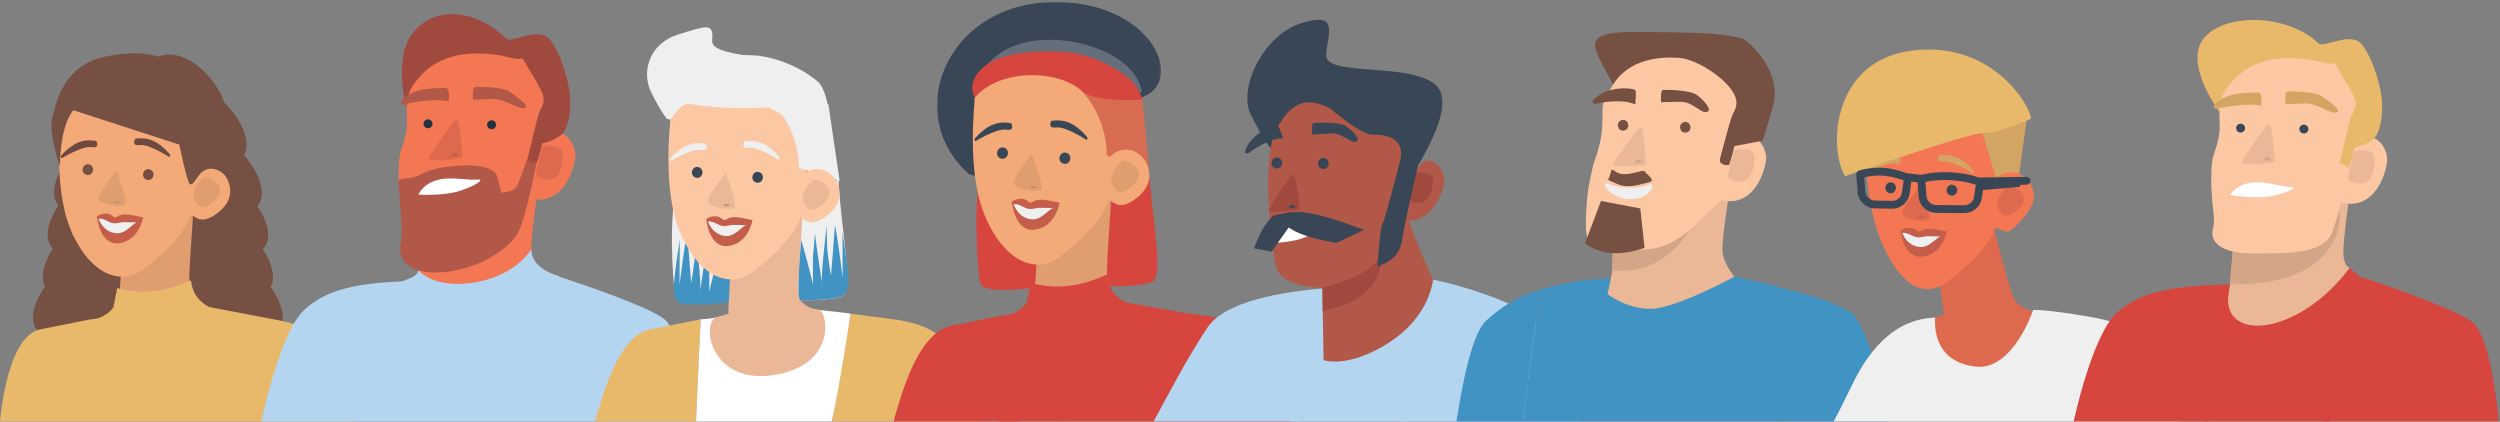 <?xml version="1.0" encoding="UTF-8"?>
<svg width="1257px" height="212px" viewBox="0 0 1257 212" version="1.1" xmlns="http://www.w3.org/2000/svg" xmlns:xlink="http://www.w3.org/1999/xlink">
    <rect x="0" y="0" width="1257" height="212" fill="#808080" stroke="none"/>
    <title>illlustration/teamB</title>
    <defs>
        <polygon id="path-1" points="-1.13686838e-13 0 112.635 0 112.635 96.5 -1.13686838e-13 96.5"></polygon>
        <polygon id="path-3" points="1.13686838e-13 0.14 6.469 0.14 6.469 0.86 1.13686838e-13 0.86"></polygon>
    </defs>
    <g id="illlustration/teamB" stroke="none" stroke-width="1" fill="none" fill-rule="evenodd">
        <g id="Group-325" transform="translate(0, 1)">
            <path d="M103.529,109.411 C122.526,102.206 148.018,139.27 132.484,146.632 C116.949,153.995 95.616,132.398 95.616,132.398" id="Fill-1" fill="#765043"></path>
            <path d="M108.486,129.938 C127.483,122.733 152.975,159.797 137.441,167.159 C121.906,174.522 100.573,152.925 100.573,152.925" id="Fill-3" fill="#765043"></path>
            <path d="M101.114,88.281 C120.111,81.076 145.603,118.14 130.069,125.502 C114.534,132.865 93.201,111.268 93.201,111.268" id="Fill-5" fill="#765043"></path>
            <path d="M79.984,27.305 C98.981,20.101 124.473,57.164 108.939,64.526 C93.404,71.889 72.071,50.292 72.071,50.292" id="Fill-7" fill="#765043"></path>
            <path d="M90.247,43.002 C109.244,35.797 134.736,72.861 119.202,80.223 C103.667,87.586 82.334,65.989 82.334,65.989" id="Fill-9" fill="#765043"></path>
            <path d="M97.904,67.166 C116.901,59.961 142.393,97.025 126.859,104.387 C111.324,111.75 89.991,90.153 89.991,90.153" id="Fill-11" fill="#765043"></path>
            <path d="M55.275,109.077 C36.278,101.872 10.786,138.936 26.32,146.298 C41.855,153.661 63.188,132.064 63.188,132.064" id="Fill-13" fill="#765043"></path>
            <path d="M50.318,129.604 C31.321,122.399 5.829,159.463 21.363,166.825 C36.898,174.188 58.231,152.591 58.231,152.591" id="Fill-15" fill="#765043"></path>
            <path d="M57.69,87.947 C38.693,80.742 13.201,117.806 28.735,125.168 C44.27,132.531 65.603,110.934 65.603,110.934" id="Fill-17" fill="#765043"></path>
            <path d="M60.9,66.832 C41.903,59.627 16.411,96.691 31.945,104.053 C47.48,111.416 68.813,89.819 68.813,89.819" id="Fill-19" fill="#765043"></path>
            <path d="M113.355,96.339 C111.533,112.651 110.514,163.06 110.514,163.06 C110.514,163.06 96.417,165.212 95.398,163.323 C94.379,161.434 95.344,108.367 95.344,108.367 L113.355,96.339 Z" id="Fill-21" fill="#765043"></path>
            <path d="M31.458,103.285 C28.307,123.236 32.049,167.628 38.77,171.183 C45.492,174.739 69.684,134.203 69.684,134.203 C69.684,134.203 67.062,114.812 62.391,114.664 C57.719,114.515 31.458,103.285 31.458,103.285" id="Fill-23" fill="#765043"></path>
            <path d="M42.927,106.684 C39.804,113.04 36.259,116.76 36.259,116.76 C36.259,116.76 37.653,118.544 39.336,117.502 C41.85,115.945 45.018,111.132 45.211,109.164 C45.534,105.877 42.927,106.684 42.927,106.684" id="Fill-25" fill="#E8B86B"></path>
            <path d="M96.941,104.834 C97.787,105.882 93.349,146.254 95.898,148.657 C96.8,149.508 100.746,153.461 105.112,153.364 C109.517,153.266 105.736,167.235 86.239,169.185 C49.189,172.89 45.162,159.019 54.392,156.964 C58.459,156.058 59.895,155.317 59.875,155.274 C59.596,154.678 61.355,126.726 61.355,126.726 L96.941,104.834 Z" id="Fill-27" fill="#E09D70"></path>
            <path d="M30.666,57.573 C30.945,58.169 26.095,92.797 35.824,115.147 C45.554,137.497 61.139,142.758 72.167,134.309 C83.195,125.86 99.619,111.407 97.687,95.825 C97.274,92.492 104.958,67.733 92.574,59.184 C45.637,26.783 30.666,57.573 30.666,57.573" id="Fill-29" fill="#F4AA78"></path>
            <path d="M58.521,84.499 C58.521,84.499 50.621,95.063 50.021,96.833 C49.422,98.603 49.122,99.488 51.543,100.853 C53.964,102.218 62.553,103.812 63.302,101.599 C64.051,99.387 58.521,84.499 58.521,84.499" id="Fill-31" fill="#E09D70"></path>
            <path d="M61.505,100.326 C59.468,100.976 57.359,99.248 57.814,100.761 C58.268,102.275 61.701,100.264 61.505,100.326" id="Fill-33" fill="#C48D69"></path>
            <path d="M71.981,108.283 C66.665,107.273 62.115,105.774 58.957,107.851 C56.878,109.219 56.769,106.598 53.718,106.386 C50.667,106.175 48.717,107.779 48.717,107.779 C48.717,107.779 49.942,122.611 60.008,121.261 C70.074,119.91 71.981,108.283 71.981,108.283" id="Fill-35" fill="#C45D49"></path>
            <path d="M68.622,110.821 C68.747,110.771 64.539,110.761 61.818,110.721 C60.534,110.702 57.713,112.066 55.013,110.621 C50.395,108.15 49.592,109.137 49.592,109.137 C49.592,109.137 52.068,116.198 59.008,116.3 C63.09,116.36 66.239,112.013 68.622,110.821 C69.409,110.427 68.622,110.821 68.622,110.821" id="Fill-37" fill="#EFEFEF"></path>
            <path d="M75.532,84.25 L75.334,84.179 C74.021,83.708 72.571,84.432 72.111,85.788 L72.042,85.993 C71.583,87.349 72.281,88.845 73.595,89.316 L73.793,89.387 C75.106,89.858 76.556,89.134 77.015,87.778 L77.085,87.573 C77.544,86.217 76.845,84.721 75.532,84.25" id="Fill-39" fill="#765043"></path>
            <path d="M45.14,81.779 L44.942,81.708 C43.629,81.237 42.179,81.961 41.719,83.317 L41.65,83.522 C41.191,84.878 41.889,86.374 43.203,86.845 L43.401,86.916 C44.714,87.387 46.164,86.663 46.623,85.307 L46.693,85.102 C47.152,83.746 46.453,82.25 45.14,81.779" id="Fill-41" fill="#765043"></path>
            <path d="M48.366,69.832 C42.758,68.915 37.393,69.919 30.792,77.15 C30.172,77.831 30.975,78.591 30.975,78.591 C30.975,78.591 41.433,72.21 46.02,72.987 C50.607,73.763 48.366,69.832 48.366,69.832" id="Fill-43" fill="#6D493F"></path>
            <path d="M68.027,68.715 C73.661,67.964 78.992,69.125 85.362,76.546 C85.961,77.244 85.134,77.98 85.134,77.98 C85.134,77.98 74.882,71.296 70.273,71.938 C65.663,72.579 68.027,68.715 68.027,68.715" id="Fill-45" fill="#6D493F"></path>
            <path d="M103.547,82.68 C112.206,81.853 118.906,92.659 114.197,100.894 C112.255,104.289 104.76,111.211 99.569,108.95 C89.927,104.753 93.981,92.445 93.981,92.445 C93.981,92.445 94.889,83.507 103.547,82.68" id="Fill-47" fill="#F4AA78"></path>
            <path d="M102.474,88.19 C104.358,86.881 115.014,92.079 108.618,99.022 C102.222,105.965 99.394,102.965 97.583,99.09 C95.772,95.214 100.59,89.499 102.474,88.19" id="Fill-49" fill="#E09D70"></path>
            <path d="M36.82,54.423 C29.844,63.134 30.178,82.492 30.178,82.492 C30.178,82.492 24.086,66.209 26.338,57.897 C28.591,49.585 31.963,31.468 54.011,27.204 C76.059,22.939 90.775,27.928 103.967,46.897 C117.158,65.866 113.535,87.298 113.535,87.298 C113.535,87.298 105.736,79.499 99.887,87.298 C98.233,89.504 96.917,92.122 95.557,91.671 C94.196,91.22 90.138,71.7 90.138,71.7 L36.82,54.423 Z" id="Fill-51" fill="#765043"></path>
            <path d="M173.975,188.682 C164.226,169.185 158.377,163.336 139.45,159.912 L105.113,153.364 C100.315,150.797 96.784,146.855 95.987,139.939 C82.863,145.91 70.512,147.232 58.943,143.839 L56.993,153.587 C56.993,153.587 53.094,159.436 45.683,159.529 C36.329,161.373 26.666,163.292 20.218,164.614 C3.815,167.975 0.327,207.566 0,210.872 L179.403,210.872 C179.403,210.872 176.124,192.98 173.975,188.682" id="Fill-53" fill="#E8B86B"></path>
            <path d="M209.075,99.861 C211.818,99.861 214.445,97.448 214.318,94.618 C214.191,91.776 212.014,89.374 209.075,89.374 C206.332,89.374 203.705,91.785 203.832,94.618 C203.959,97.459 206.136,99.861 209.075,99.861" id="Fill-55" fill="#DBC3C3"></path>
            <path d="M254.68,92.657 C256.473,100.428 242.215,137.839 208.35,134.114 C208.431,126.899 209.241,118.763 209.241,118.763 C210.807,117.842 254.68,92.657 254.68,92.657" id="Fill-57" fill="#C1A7A7"></path>
            <path d="M210.533,134.964 C209.768,136.776 209.254,144.115 209.254,144.115 C221.605,169.661 242.72,162.722 270.286,131.867 C270.286,131.867 267.276,131.172 267.148,124.394 C267.02,117.616 269.673,99.476 269.673,99.476 C269.673,99.476 261.191,96.81 259.861,98.386 C258.532,99.963 210.533,134.964 210.533,134.964" id="Fill-59" fill="#F37752"></path>
            <path d="M281.449,65.862 C285.965,66.904 288.883,71.972 289.279,76.301 C289.674,80.63 284.299,105.126 264.024,98.249 L272.59,71.036 C272.59,71.036 276.842,69.193 278.702,68.053 C280.563,66.913 281.449,65.862 281.449,65.862" id="Fill-61" fill="#F37752"></path>
            <path d="M272.425,73.039 C275.644,72.212 282.95,71.544 282.946,76.879 C282.942,82.214 281.734,91.038 272.753,88.964 C269.743,88.269 269.418,86.378 269.418,86.378 L272.425,73.039 Z" id="Fill-63" fill="#DD694E"></path>
            <path d="M200.323,89.187 C201.02,104.885 202.951,115.224 201.53,121.173 C200.108,127.122 202.405,136.127 219.584,136.013 C236.764,135.898 257.406,125.284 261.711,113.251 C266.014,101.219 269.767,80.886 269.767,80.886 L265.19,78.744 C265.19,78.744 213.913,79.305 213.47,79.83 C213.028,80.356 200.323,89.187 200.323,89.187" id="Fill-65" fill="#B25849"></path>
            <path d="M254.517,18.371 C257.306,21.075 271.087,11.851 276.661,19.102 C282.234,26.352 285.983,40.23 286.554,46.482 C287.126,52.735 286.494,63.735 281.733,67.185 C276.973,70.636 272.589,71.036 272.589,71.036 C272.589,71.036 270.451,80.718 269.767,80.887 C269.083,81.056 265.63,80.886 265.189,78.744 C264.747,76.602 269.099,59.716 271.361,54.902 C273.622,50.088 204.23,52.587 204.23,52.587 C204.23,52.587 197.227,27.222 208.35,14.567 C219.473,1.912 239.429,3.745 254.517,18.371" id="Fill-67" fill="#A04A3F"></path>
            <path d="M261.107,28.68 C256.679,28.599 253.537,26.462 243.176,25.953 C232.815,25.445 216.807,26.85 207.026,43.013 C207.026,43.013 204.328,46.96 204.5,54.219 C204.672,61.478 205.342,64.172 201.437,75.198 C200.135,78.876 200.401,89.996 200.401,89.996 C200.401,89.996 199.826,89.078 205.671,88.544 C211.516,88.011 212.67,84.51 223.829,83.006 C234.988,81.502 248.715,81.218 250.392,88.824 C252.069,96.431 252.055,95.897 252.055,95.897 C252.055,95.897 257.203,95.444 259.02,93.823 C260.836,92.202 264.745,79.269 265.189,78.743 C265.632,78.218 270.119,57.44 271.361,54.901 C272.602,52.363 273.888,50.306 273.093,46.984 C272.299,43.662 264.868,32.216 263.674,29.9 C262.48,27.585 261.107,28.68 261.107,28.68" id="Fill-69" fill="#F37752"></path>
            <path d="M225.657,49.994 C225.481,48.07 226.593,43.153 223.74,43.211 C217.153,43.343 209.619,43.489 204.334,47.385 C199.049,51.281 202.546,51.932 204.451,51.273 C206.355,50.614 215.707,49.047 221.672,49.388 C224.298,49.538 225.657,49.994 225.657,49.994" id="Fill-71" fill="#B25849"></path>
            <path d="M237.83,49.173 C237.83,49.173 237.259,42.921 238.72,42.787 C240.182,42.654 252.447,42.503 256.12,45.078 C259.793,47.652 267.087,52.584 263.721,53.376 C260.355,54.169 254.479,48.622 247.616,48.764 C240.753,48.906 237.83,49.173 237.83,49.173" id="Fill-73" fill="#B25849"></path>
            <path d="M210.346,96.856 C211.987,93.311 216.562,88.991 225.321,88.738 C231.188,88.569 236.21,89.644 240.107,89.288 C244.004,88.932 239.396,92.263 231.291,94.943 C223.186,97.623 210.346,96.856 210.346,96.856" id="Fill-75" fill="#FFFFFF"></path>
            <path d="M246.948,59.492 L247.005,59.487 C248.23,59.376 249.324,60.286 249.436,61.511 C249.548,62.736 248.637,63.831 247.412,63.943 L247.355,63.947 C246.13,64.059 245.036,63.148 244.924,61.923 L244.924,61.923 C244.812,60.699 245.723,59.605 246.948,59.492" id="Fill-77" fill="#223242"></path>
            <path d="M227.919,60.567 C225.472,63.469 215.731,77.684 215.774,78.165 C215.819,78.646 215.375,79.171 218.341,79.385 C221.309,79.6 232.069,79.102 232.468,78.095 C232.867,77.089 230.843,60.3 230.311,59.864 C229.78,59.427 229.25,58.991 227.919,60.567" id="Fill-79" fill="#DD694E"></path>
            <path d="M226.534,77.667 C227.776,75.129 229.768,75.432 230.431,77.311 L226.534,77.667 Z" id="Fill-81" fill="#C45D49"></path>
            <path d="M349.97,210.872 C349.97,210.872 343.669,167.035 333.884,159.355 C326.179,153.308 294.297,142.412 281.086,138.052 L281.136,137.847 C275.302,136.169 267.148,132.252 267.148,124.394 C254.829,143.023 221.203,146.812 210.533,134.964 C209.254,137.95 206.832,138.808 202.055,140.458 L202.049,140.473 C179.398,141.527 164.172,144.414 153.006,154.777 C140.597,166.293 131.413,210.872 131.413,210.872 L349.97,210.872 Z" id="Fill-83" fill="#B4D5EF"></path>
            <path d="M214.979,59.018 L215.036,59.013 C216.261,58.901 217.355,59.812 217.467,61.037 C217.579,62.262 216.668,63.356 215.443,63.468 L215.386,63.473 C214.161,63.585 213.067,62.674 212.955,61.449 C212.843,60.224 213.754,59.13 214.979,59.018" id="Fill-85" fill="#223242"></path>
            <path d="M399.718,74.896 C399.718,74.896 411.49,43.852 401.26,34.799 C391.031,25.745 357.286,28.277 358.079,19.377 C358.871,10.476 355.847,11.741 341.114,16.292 C326.382,20.844 322.289,35.098 327.471,45.511 C332.654,55.924 335.332,58.756 335.332,58.756" id="Fill-87" fill="#EFEFEF"></path>
            <path d="M339.311,97.016 C336.16,116.967 338.923,146.267 339.699,148.594 C342.103,155.807 382.357,148.206 382.357,148.206 C382.357,148.206 385.121,124.195 380.45,124.047 C375.778,123.898 339.311,97.016 339.311,97.016" id="Fill-89" fill="#EFEFEF"></path>
            <path d="M341.89,119.179 C341.673,119.829 341.673,142.144 341.673,142.144 C341.673,142.144 345.356,113.33 345.573,116.579 C345.856,120.826 347.523,141.277 347.523,141.277 C347.523,141.277 349.256,131.311 349.473,126.762 C349.689,122.212 349.689,115.713 349.689,115.713 C349.689,115.713 351.915,135.561 352.072,139.977 C352.289,146.043 351.639,147.56 351.639,147.56 C351.639,147.56 355.755,121.562 355.539,119.612 C355.322,117.662 356.622,132.178 356.622,132.178 L356.622,145.827 C356.622,144.96 359.655,133.478 359.655,133.478 L362.472,123.295 C362.472,123.295 370.919,141.37 369.223,150.655 C369.223,150.655 343.629,153.77 340.918,150.773 C338.207,147.777 338.64,143.444 339.29,137.161 C339.94,130.878 341.89,119.179 341.89,119.179" id="Fill-91" fill="#4093C2"></path>
            <path d="M421.506,88.996 C423.34,117.796 428.626,140.451 424.441,147.147 C422.607,150.082 397.725,150.87 396.706,148.981 C395.687,147.092 401.333,109.74 401.333,109.74 L421.506,88.996 Z" id="Fill-93" fill="#EFEFEF"></path>
            <path d="M352.332,159.529 C342.978,161.373 333.315,163.293 326.867,164.614 C310.464,167.975 302.912,198.844 299.041,210.872 L349.966,210.872 C350.783,190.062 351.76,169.376 352.332,159.529" id="Fill-95" fill="#E8B86B"></path>
            <path d="M491.778,210.872 C491.968,210.872 491.953,211.055 491.902,210.872 C490.373,205.384 488.623,192.98 486.474,188.682 C476.725,169.185 470.876,163.336 451.948,159.912 L427.681,156.749 C424.207,174.336 421.041,194.239 418.341,210.872 L491.778,210.872 Z" id="Fill-97" fill="#E8B86B"></path>
            <path d="M418.234,210.872 C422.133,193.325 427.682,156.749 427.682,156.749 C427.732,156.493 409.581,154.618 409.581,154.618 C404.784,152.051 380.695,159.803 369.127,156.41 C369.127,156.41 359.743,159.437 352.332,159.529 C351.76,169.376 350.783,190.063 349.966,210.872 L418.234,210.872 Z" id="Fill-99" fill="#FFFFFF"></path>
            <path d="M403.317,106.207 C404.163,107.255 399.726,147.627 402.274,150.03 C403.176,150.881 407.123,154.834 411.488,154.737 C415.894,154.639 421.005,179.99 393.416,186.692 C357.235,195.482 351.538,160.392 360.769,158.337 C364.836,157.431 366.272,156.69 366.252,156.647 C365.973,156.051 367.731,128.099 367.731,128.099 L403.317,106.207 Z" id="Fill-101" fill="#EAB896"></path>
            <path d="M337.043,58.946 C337.322,59.542 332.472,94.17 342.201,116.52 C351.931,138.87 367.516,144.131 378.544,135.682 C389.572,127.233 405.996,112.78 404.064,97.198 C403.651,93.865 411.335,69.106 398.951,60.557 C352.014,28.156 337.043,58.946 337.043,58.946" id="Fill-103" fill="#FCC8A4"></path>
            <path d="M364.898,85.872 C364.898,85.872 356.998,96.436 356.398,98.206 C355.799,99.976 355.499,100.861 357.92,102.226 C360.341,103.591 368.93,105.185 369.679,102.972 C370.428,100.76 364.898,85.872 364.898,85.872" id="Fill-105" fill="#EAB896"></path>
            <path d="M367.882,101.699 C365.845,102.349 363.736,100.621 364.191,102.134 C364.645,103.648 368.078,101.637 367.882,101.699" id="Fill-107" fill="#C48D69"></path>
            <path d="M378.358,109.656 C373.042,108.646 368.492,107.147 365.334,109.224 C363.255,110.592 363.146,107.971 360.095,107.759 C357.044,107.548 355.094,109.152 355.094,109.152 C355.094,109.152 356.319,123.984 366.385,122.634 C376.451,121.283 378.358,109.656 378.358,109.656" id="Fill-109" fill="#C45D49"></path>
            <path d="M374.999,112.194 C375.124,112.144 370.916,112.134 368.195,112.094 C366.911,112.075 364.09,113.439 361.39,111.994 C356.772,109.523 355.969,110.51 355.969,110.51 C355.969,110.51 358.445,117.571 365.385,117.673 C369.467,117.733 372.616,113.386 374.999,112.194 C375.786,111.8 374.999,112.194 374.999,112.194" id="Fill-111" fill="#EFEFEF"></path>
            <path d="M381.909,85.623 L381.711,85.552 C380.398,85.081 378.948,85.805 378.488,87.161 L378.419,87.366 C377.96,88.722 378.658,90.218 379.972,90.689 L380.17,90.76 C381.483,91.231 382.933,90.507 383.392,89.151 L383.462,88.946 C383.921,87.59 383.222,86.094 381.909,85.623" id="Fill-113" fill="#384655"></path>
            <path d="M351.517,83.152 L351.319,83.081 C350.006,82.61 348.556,83.334 348.096,84.69 L348.027,84.895 C347.568,86.251 348.266,87.747 349.58,88.218 L349.778,88.289 C351.091,88.76 352.541,88.036 353,86.68 L353.07,86.475 C353.529,85.119 352.83,83.623 351.517,83.152" id="Fill-115" fill="#384655"></path>
            <path d="M354.743,71.205 C349.135,70.289 343.77,71.293 337.169,78.523 C336.549,79.204 337.352,79.964 337.352,79.964 C337.352,79.964 347.81,73.584 352.397,74.36 C356.984,75.137 354.743,71.205 354.743,71.205" id="Fill-117" fill="#EFEFEF"></path>
            <path d="M374.404,70.088 C380.038,69.337 385.369,70.498 391.739,77.919 C392.338,78.617 391.511,79.353 391.511,79.353 C391.511,79.353 381.259,72.669 376.65,73.311 C372.04,73.952 374.404,70.088 374.404,70.088" id="Fill-119" fill="#EFEFEF"></path>
            <path d="M416.523,51.444 L422.192,90.15 L401.647,83.363 C401.747,73.693 398.345,61.533 388.989,51.444 L416.523,51.444 Z" id="Fill-121" fill="#EFEFEF"></path>
            <path d="M411.009,39.869 C402.31,32.671 391.733,28.473 381.421,27.005 C334.827,23.336 333.075,52.737 337.042,58.946 C348.863,44.971 338.416,54.815 383.37,53.13 C391.241,52.835 416.523,53.692 416.523,53.692 C416.523,53.692 415.15,43.295 411.009,39.869" id="Fill-123" fill="#EFEFEF"></path>
            <path d="M409.924,84.053 C418.582,83.226 425.283,94.032 420.573,102.267 C418.632,105.662 411.136,112.584 405.945,110.323 C396.304,106.126 400.357,93.818 400.357,93.818 C400.357,93.818 401.266,84.88 409.924,84.053" id="Fill-125" fill="#FCC8A4"></path>
            <path d="M408.851,89.563 C410.735,88.254 421.391,93.452 414.995,100.395 C408.599,107.338 405.771,104.338 403.96,100.463 C402.149,96.587 406.967,90.872 408.851,89.563" id="Fill-127" fill="#EAB896"></path>
            <path d="M423.469,115.553 C423.686,116.203 423.686,138.518 423.686,138.518 C423.686,138.518 420.003,109.704 419.786,112.953 C419.503,117.2 417.836,137.651 417.836,137.651 C417.836,137.651 416.103,127.685 415.886,123.136 C415.67,118.586 415.67,112.087 415.67,112.087 C415.67,112.087 413.444,131.935 413.287,136.351 C413.07,142.417 413.72,143.934 413.72,143.934 C413.72,143.934 409.604,117.936 409.82,115.986 C410.037,114.036 408.737,128.552 408.737,128.552 L408.737,142.201 C408.737,141.334 405.704,129.852 405.704,129.852 L402.887,119.669 C402.887,119.669 400.203,147.585 402.274,150.031 C402.274,150.031 421.73,150.144 424.441,147.147 C427.152,144.151 426.719,139.818 426.069,133.535 C425.419,127.252 423.469,115.553 423.469,115.553" id="Fill-129" fill="#4093C2"></path>
            <path d="M577.285,79.422 C579.178,109.427 584.633,133.03 580.314,140.006 C578.421,143.064 552.744,143.885 551.692,141.917 C550.64,139.948 556.467,101.034 556.467,101.034 L577.285,79.422 Z" id="Fill-131" fill="#D6453E"></path>
            <path d="M492.461,87.778 C489.209,108.563 492.061,139.088 492.861,141.513 C495.343,149.028 536.884,141.109 536.884,141.109 C536.884,141.109 539.736,116.094 534.915,115.939 C530.094,115.785 492.461,87.778 492.461,87.778" id="Fill-133" fill="#D6453E"></path>
            <g id="Group-137" transform="translate(471.16, 0)">
                <mask id="mask-2" fill="white">
                    <use xlink:href="#path-1"></use>
                </mask>
                <g id="Clip-136"></g>
                <path d="M67.959,73.996 L63.678,73.859 C44.256,73.236 29.768,110.739 30.405,90.499 L16.052,86.557 C-19.342,55.25 6.66,-4.397 65.993,0.256 C109.602,3.676 123.688,39.717 103.767,47.589 L93.153,54.599 C92.517,74.84 87.381,74.618 67.959,73.996" id="Fill-135" fill="#384655" mask="url(#mask-2)"></path>
            </g>
            <path d="M543.621,89.195 L539.429,90.119 C520.41,94.314 501.586,81.537 497.599,61.726 L490.743,56.884 C486.756,37.073 499.624,22.353 519.758,19.517 C539.892,16.681 570.271,25.436 574.258,45.247 L570.952,45.548 C574.94,65.359 562.64,85 543.621,89.195" id="Fill-138" fill="#646F7B"></path>
            <path d="M558.515,97.353 C559.388,98.445 554.808,140.505 557.439,143.009 C558.369,143.895 556.025,157.595 560.531,157.494 C565.077,157.392 576.768,174.222 548.298,181.204 C510.958,190.362 515.702,164.451 525.226,162.31 C529.424,161.366 520.284,149.947 520.263,149.903 C519.976,149.282 521.791,120.16 521.791,120.16 L558.515,97.353 Z" id="Fill-140" fill="#E09D70"></path>
            <path d="M490.12,48.116 C490.407,48.737 485.403,84.813 495.443,108.098 C505.484,131.383 521.567,136.864 532.948,128.061 C544.329,119.259 561.278,104.201 559.284,87.968 C558.858,84.496 566.788,58.701 554.008,49.795 C505.57,16.039 490.12,48.116 490.12,48.116" id="Fill-142" fill="#F4AA78"></path>
            <path d="M518.866,76.168 C518.866,76.168 510.713,87.174 510.095,89.018 C509.476,90.862 509.167,91.784 511.665,93.206 C514.163,94.628 523.027,96.288 523.8,93.983 C524.573,91.678 518.866,76.168 518.866,76.168" id="Fill-144" fill="#E09D70"></path>
            <path d="M521.946,92.656 C519.844,93.333 517.667,91.532 518.136,93.109 C518.606,94.686 522.148,92.591 521.946,92.656" id="Fill-146" fill="#C48D69"></path>
            <path d="M532.757,100.947 C527.271,99.895 522.575,98.333 519.317,100.497 C517.171,101.922 517.059,99.191 513.91,98.971 C510.761,98.751 508.749,100.422 508.749,100.422 C508.749,100.422 510.013,115.874 520.401,114.467 C530.789,113.061 532.757,100.947 532.757,100.947" id="Fill-148" fill="#C45D49"></path>
            <path d="M529.29,103.59 C529.419,103.538 525.077,103.528 522.268,103.486 C520.944,103.466 518.032,104.887 515.246,103.382 C510.48,100.807 509.651,101.835 509.651,101.835 C509.651,101.835 512.207,109.192 519.368,109.298 C523.581,109.361 526.831,104.832 529.29,103.59 C530.102,103.18 529.29,103.59 529.29,103.59" id="Fill-150" fill="#EFEFEF"></path>
            <path d="M536.422,75.908 L536.217,75.834 C534.862,75.343 533.366,76.097 532.892,77.51 L532.82,77.724 C532.346,79.137 533.068,80.695 534.423,81.186 L534.627,81.26 C535.982,81.751 537.479,80.996 537.953,79.583 L538.024,79.37 C538.498,77.957 537.777,76.399 536.422,75.908" id="Fill-152" fill="#384655"></path>
            <path d="M505.057,73.334 L504.852,73.26 C503.497,72.769 502.001,73.523 501.527,74.936 L501.455,75.15 C500.982,76.563 501.703,78.121 503.058,78.612 L503.262,78.686 C504.617,79.177 506.114,78.422 506.588,77.009 L506.659,76.796 C507.133,75.383 506.412,73.825 505.057,73.334" id="Fill-154" fill="#384655"></path>
            <path d="M508.387,60.887 C502.599,59.933 497.063,60.978 490.251,68.512 C489.611,69.22 490.44,70.012 490.44,70.012 C490.44,70.012 501.232,63.366 505.966,64.174 C510.7,64.983 508.387,60.887 508.387,60.887" id="Fill-156" fill="#384655"></path>
            <path d="M528.677,59.724 C534.491,58.941 539.992,60.151 546.567,67.882 C547.184,68.609 546.332,69.376 546.332,69.376 C546.332,69.376 535.75,62.413 530.994,63.081 C526.237,63.749 528.677,59.724 528.677,59.724" id="Fill-158" fill="#384655"></path>
            <path d="M574.521,49.158 L577.663,84.392 L556.461,77.321 C556.564,67.246 553.053,54.578 543.399,44.067 L574.521,49.158 Z" id="Fill-160" fill="#D86C52"></path>
            <path d="M568.278,38.952 C559.3,31.453 548.361,26.867 537.719,25.337 C489.635,21.515 486.026,41.646 490.12,48.115 C502.319,33.555 531.851,33.555 544.345,45.022 C550.36,50.542 574.522,49.157 574.522,49.157 C574.522,49.157 572.551,42.521 568.278,38.952" id="Fill-162" fill="#D6453E"></path>
            <path d="M565.333,74.273 C574.268,73.411 581.183,84.669 576.323,93.249 C574.319,96.786 566.584,103.997 561.226,101.642 C551.277,97.269 555.46,84.447 555.46,84.447 C555.46,84.447 556.398,75.135 565.333,74.273" id="Fill-164" fill="#F4AA78"></path>
            <path d="M564.225,80.013 C566.17,78.649 577.166,84.064 570.565,91.298 C563.965,98.532 561.046,95.406 559.177,91.369 C557.309,87.331 562.28,81.377 564.225,80.013" id="Fill-166" fill="#E09D70"></path>
            <g id="Group-170" transform="translate(531.282, 210.232)">
                <mask id="mask-4" fill="white">
                    <use xlink:href="#path-3"></use>
                </mask>
                <g id="Clip-169"></g>
                <path d="M1.066,0.64 L5.609,0.64 C6.097,0.656 6.483,0.153 6.468,0.64 L6.316,0.64 C6.301,1.128 5.889,0.656 5.401,0.64 L0.858,0.64 C0.371,0.624 -0.015,1.127 0,0.64 L0.151,0.64 C0.166,0.152 0.578,0.624 1.066,0.64" id="Fill-168" fill="#D6453E" mask="url(#mask-4)"></path>
            </g>
            <path d="M569.967,187.634 L571.516,187.684 C571.682,187.689 571.814,187.829 571.808,187.995 L571.759,189.565 C571.754,189.731 571.614,189.863 571.447,189.858 L569.898,189.808 C569.732,189.803 569.601,189.662 569.606,189.496 L569.655,187.927 C569.66,187.76 569.801,187.629 569.967,187.634" id="Fill-171" fill="#D6453E"></path>
            <path d="M478.278,162.792 C461.35,166.294 453.042,197.669 449.297,210.871 L512.116,210.871 C512.959,189.192 503.967,167.753 504.557,157.494 C494.904,159.415 484.932,161.415 478.278,162.792 Z" id="Fill-173" fill="#D6453E"></path>
            <path d="M648.463,210.872 C648.659,210.872 648.643,211.063 648.591,210.872 C647.013,205.155 645.207,192.345 642.989,187.867 C632.929,167.554 626.892,161.461 607.359,157.894 L582.316,154.599 C578.731,172.92 575.464,193.543 572.677,210.872 L648.463,210.872 Z" id="Fill-175" fill="#D6453E"></path>
            <path d="M572.567,210.872 C576.591,192.591 593.469,156.066 593.469,156.066 C593.521,155.798 565.888,151.072 565.888,151.072 C560.937,148.397 557.293,144.29 556.471,137.086 C542.927,143.307 530.18,144.683 518.241,141.148 L516.229,151.304 C516.229,151.304 512.205,157.398 504.557,157.495 C503.967,167.754 502.959,189.192 502.116,210.872 L572.567,210.872 Z" id="Fill-177" fill="#D6453E"></path>
            <path d="M653.589,210.872 L668.8,143.78 C643.849,145.458 615.697,150.705 607.078,163.734 C596.242,180.116 587.314,197.571 580.054,210.872 L653.589,210.872 Z" id="Fill-179" fill="#B4D5EF"></path>
            <path d="M793.801,210.872 C791.812,197.578 787.237,180.796 778.804,166.429 C769.027,149.771 721.082,139.672 721.082,139.672 L703.768,210.872 L793.801,210.872 Z" id="Fill-181" fill="#B4D5EF"></path>
            <path d="M707.418,210.872 L721.082,139.672 L720.521,139.569 L660.74,149.473 C660.74,149.473 656.23,179.729 651.359,210.872 L707.418,210.872 Z" id="Fill-183" fill="#B4D5EF"></path>
            <path d="M705.686,93.257 C705.686,93.257 734.977,53.297 721.838,41.667 C708.699,30.04 665.762,37.87 666.78,26.439 C667.798,15.008 673.185,4.816 654.263,10.662 C635.34,16.508 622.266,43.289 628.922,56.663 C635.578,70.037 639.019,73.675 639.019,73.675" id="Fill-185" fill="#384655"></path>
            <path d="M720.204,80.306 C724.227,81.768 726.332,86.733 726.208,90.737 C726.084,94.741 718.4,116.544 700.586,107.97 L699.197,93.693 C699.197,93.693 714.933,80.819 716.767,79.986 C718.601,79.152 720.204,80.306 720.204,80.306" id="Fill-187" fill="#B25849"></path>
            <path d="M711.405,85.882 C714.449,85.488 721.222,85.7 720.62,90.58 C720.015,95.459 717.915,103.395 709.915,100.487 C707.234,99.512 707.149,97.745 707.149,97.745 L711.405,85.882 Z" id="Fill-189" fill="#A04A3F"></path>
            <path d="M667.336,52.808 C670.487,54.238 683.709,66.955 690.614,66.737 C697.519,66.519 707.823,68.862 703.471,81.856 C699.119,94.851 720.521,139.568 720.521,139.568 C720.521,139.568 719.224,157.942 698.365,171.271 C677.506,184.599 665.51,180.054 665.51,180.054 L664.838,143.78 C664.838,143.78 644.917,143.653 641.859,133.88 C638.802,124.107 634.184,78.098 641.732,64.041 C649.297,49.951 656.88,48.063 667.336,52.808" id="Fill-191" fill="#B25849"></path>
            <path d="M665.049,143.469 C665.049,143.469 686.201,139.522 694.615,127.791 C694.615,127.791 696.986,149.757 665.049,155.166 L665.049,143.469 Z" id="Fill-193" fill="#A04A3F"></path>
            <path d="M645.207,68.418 C644.359,66.852 643.232,62.132 642.083,62.244 C637.394,62.698 630.423,66.764 627.351,71.989 C624.28,77.214 627.486,76.492 628.864,75.24 C630.24,73.988 637.975,69.296 642.795,68.711 L645.207,68.418 Z" id="Fill-195" fill="#384655"></path>
            <path d="M659.848,66.779 C659.848,66.779 659.103,61.041 660.447,60.867 C661.792,60.692 673.107,60.125 676.587,62.367 C680.068,64.609 684.787,69.384 681.708,70.232 C678.629,71.079 675.196,65.689 668.866,66.06 C662.536,66.431 659.848,66.779 659.848,66.779" id="Fill-197" fill="#384655"></path>
            <path d="M636.196,121.179 C637.587,117.857 642.563,114.071 647.939,113.375 C653.316,112.678 659.37,113.69 662.954,113.226 C666.539,112.761 662.402,115.99 655.014,118.742 C647.626,121.494 635.748,121.237 635.748,121.237" id="Fill-199" fill="#FFFFFF"></path>
            <path d="M648.612,87.936 C646.454,90.694 637.957,104.127 638.014,104.569 C638.072,105.01 637.681,105.51 640.426,105.603 C643.172,105.696 653.086,104.861 653.42,103.92 C653.753,102.979 651.3,87.588 650.795,87.204 C650.29,86.821 649.784,86.438 648.612,87.936" id="Fill-201" fill="#A04A3F"></path>
            <path d="M647.928,103.734 C648.986,101.353 650.835,101.562 651.512,103.27 L647.928,103.734 Z" id="Fill-203" fill="#384655"></path>
            <path d="M647.861,105.839 L654.145,105.505 C665.757,107.024 675.709,110.887 685.777,114.585 L671.912,121.147 C658.9,118.895 651.935,116.235 647.939,113.375 L639.378,125.513 L630.538,123.864 C632.888,117.334 635.751,111.306 640.594,107.218 L647.861,105.839 Z" id="Fill-205" fill="#384655"></path>
            <path d="M703.472,81.857 C703.472,81.857 696.076,110.768 695.091,111.531 C694.106,112.294 692.297,134.339 692.649,133.238 C693.002,132.138 703.268,131.145 705.05,119.428 C706.833,107.711 713.545,79.884 713.545,79.884 L703.472,81.857 Z" id="Fill-207" fill="#384655"></path>
            <path d="M666.366,78.614 L666.164,78.542 C664.83,78.063 663.357,78.799 662.891,80.177 L662.82,80.385 C662.354,81.763 663.064,83.282 664.398,83.761 L664.599,83.833 C665.933,84.312 667.406,83.576 667.873,82.198 L667.943,81.99 C668.41,80.612 667.7,79.093 666.366,78.614" id="Fill-209" fill="#384655"></path>
            <path d="M642.953,78.388 L642.751,78.316 C641.417,77.837 639.944,78.573 639.478,79.951 L639.407,80.159 C638.941,81.537 639.651,83.055 640.985,83.534 L641.186,83.606 C642.52,84.085 643.993,83.35 644.46,81.972 L644.53,81.763 C644.997,80.385 644.287,78.867 642.953,78.388" id="Fill-211" fill="#384655"></path>
            <path d="M872.656,138.244 L872.07,138.104 L808.736,145.244 L809.778,139.052 C797.928,139.232 785.866,141.272 775.042,144.453 C771.938,160.404 767.901,193.458 765.681,210.872 L894.216,210.872 C899.476,190.319 912.534,159.03 916.797,149.953 C897.971,143.415 872.656,138.244 872.656,138.244" id="Fill-213" fill="#4093C2"></path>
            <path d="M932.961,158.274 C930.891,154.756 912.767,147.214 902.391,146.12 C898.128,155.197 893.105,189.669 894.216,210.872 L949.469,210.872 C946.539,197.433 943.475,176.149 932.961,158.274" id="Fill-215" fill="#4093C2"></path>
            <path d="M747.326,160.159 C739.966,166.785 735.07,193.031 732.324,210.871 L765.681,210.871 C767.901,193.457 771.938,160.404 775.042,144.452 C761.684,148.377 754.117,154.046 747.326,160.159" id="Fill-217" fill="#4093C2"></path>
            <path d="M830.259,154.282 C817.801,154.472 808.249,146.85 808.249,146.85 C808.249,146.85 810.752,135.786 810.665,134.823 C810.665,134.823 857.92,100.484 859.241,98.963 C860.563,97.444 868.821,100.162 868.821,100.162 C868.821,100.162 865.977,117.825 866.008,124.439 C866.04,131.054 872.069,138.105 872.069,138.105 C872.069,138.105 842.717,154.093 830.259,154.282" id="Fill-219" fill="#EAB896"></path>
            <path d="M856.243,95.032 C857.889,102.639 843.43,138.946 810.367,134.847 C810.545,127.808 811.449,119.881 811.449,119.881 C812.993,119.003 856.243,95.032 856.243,95.032" id="Fill-221" fill="#D3A688"></path>
            <path d="M880.501,67.53 C884.902,68.609 887.686,73.594 888.013,77.823 C888.34,82.052 882.745,105.88 863.014,98.891 L859.438,67.939 C859.438,67.939 875.012,68.672 876.847,67.586 C878.682,66.499 880.501,67.53 880.501,67.53" id="Fill-223" fill="#FCC8A4"></path>
            <path d="M871.877,74.404 C875.036,73.641 882.19,73.09 882.112,78.295 C882.035,83.5 880.732,92.093 871.978,89.947 C869.044,89.228 868.753,87.378 868.753,87.378 L871.877,74.404 Z" id="Fill-225" fill="#EAB896"></path>
            <path d="M876.218,18.411 C878.019,18.866 897.172,34.492 891.202,53.374 C891.202,53.374 887.438,66.91 886.208,69.786 L872.066,72.452 C872.066,72.452 869.841,81.87 869.17,82.025 C868.499,82.18 865.125,81.968 864.723,79.871 C864.321,77.775 868.809,61.359 871.087,56.693 C873.366,52.027 805.475,53.513 805.475,53.513 C805.475,53.513 817.423,53.828 809.84,39.222 C800.73,21.674 793.623,14.744 824.444,15.069 C850.129,15.339 863.511,15.201 876.218,18.411" id="Fill-227" fill="#765043"></path>
            <path d="M843.927,28.061 C833.802,27.423 816.633,28.745 809.247,44.912 C809.247,44.912 805.649,48.025 805.717,55.11 C805.785,62.195 805.816,68.81 801.846,79.514 C800.521,83.086 798.614,93.746 798.614,93.746 C798.614,93.746 795.876,114.375 798.527,119.466 C802.476,127.048 819.692,125.354 830.625,124.039 C841.558,122.725 851.292,113.108 851.292,113.108 C851.292,113.108 863.603,101.163 865.402,99.606 C867.201,98.05 863.403,82.452 863.843,81.946 C864.284,81.439 869.839,59.152 871.088,56.693 C872.337,54.233 873.556,52.258 872.891,48.991 C871.17,40.527 854.051,28.699 843.927,28.061" id="Fill-229" fill="#FCC8A4"></path>
            <path d="M822.289,51.429 C822.144,49.55 823.09,44.5 821.93,44.112 C817.199,42.53 808.705,43.458 803.483,47.187 C798.261,50.916 801.672,51.599 803.543,50.982 C805.415,50.365 814.917,49.161 819.832,50.673 L822.289,51.429 Z" id="Fill-231" fill="#765043"></path>
            <path d="M835.186,50.441 C835.186,50.441 834.714,44.333 836.145,44.222 C837.575,44.112 849.571,44.134 853.128,46.696 C856.684,49.258 861.412,54.566 858.11,55.293 C854.808,56.02 851.474,50.132 844.761,50.176 C838.048,50.221 835.186,50.441 835.186,50.441" id="Fill-233" fill="#765043"></path>
            <path d="M845.535,61.26 L848.87,61.003 C849.001,60.993 849.119,61.093 849.129,61.226 L849.381,64.503 C849.393,64.635 849.293,64.752 849.159,64.762 L845.826,65.019 C845.693,65.029 845.577,64.929 845.567,64.797 L845.313,61.519 C845.303,61.387 845.403,61.27 845.535,61.26" id="Fill-235" fill="#384655"></path>
            <path d="M814.281,60.359 L817.615,60.102 C817.747,60.092 817.864,60.192 817.874,60.325 L818.127,63.602 C818.138,63.734 818.038,63.851 817.905,63.861 L814.571,64.118 C814.439,64.128 814.322,64.028 814.312,63.896 L814.059,60.618 C814.048,60.486 814.148,60.369 814.281,60.359" id="Fill-237" fill="#384655"></path>
            <path d="M823.264,64.351 C820.831,67.149 811.108,80.885 811.145,81.355 C811.181,81.825 810.74,82.332 813.638,82.581 C816.536,82.831 827.065,82.492 827.469,81.516 C827.874,80.539 826.126,64.131 825.612,63.697 C825.099,63.264 824.586,62.831 823.264,64.351" id="Fill-239" fill="#EAB896"></path>
            <path d="M821.674,81.017 C822.923,78.557 824.867,78.88 825.489,80.723 L821.674,81.017 Z" id="Fill-241" fill="#D3A688"></path>
            <path d="M809.271,91.479 C811.633,93.186 822.935,94.462 828.285,92.072 C833.635,89.683 830.393,98.966 820.096,99.123 C812.838,99.233 808.696,95.114 807.225,93.034 C806.308,91.71 807.809,90.426 809.271,91.479" id="Fill-243" fill="#EFEFEF"></path>
            <path d="M846.395,60.52 L846.59,60.45 C847.882,59.987 849.308,60.699 849.759,62.033 L849.828,62.234 C850.279,63.568 849.592,65.039 848.301,65.503 L848.105,65.573 C846.814,66.036 845.388,65.324 844.936,63.99 L844.868,63.788 C844.416,62.454 845.103,60.983 846.395,60.52" id="Fill-245" fill="#765043"></path>
            <path d="M815.13,59.494 L815.325,59.424 C816.617,58.961 818.043,59.673 818.494,61.007 L818.563,61.208 C819.014,62.542 818.327,64.013 817.036,64.477 L816.841,64.547 C815.549,65.01 814.123,64.298 813.671,62.964 L813.603,62.762 C813.151,61.428 813.838,59.958 815.13,59.494" id="Fill-247" fill="#765043"></path>
            <path d="M804.945,100.065 L824.746,103.811 L826.886,123.612 C814.71,127.946 804.837,126.963 796.918,121.471 L804.945,100.065 Z" id="Fill-249" fill="#765043"></path>
            <path d="M810.327,84.199 C812.968,85.311 813.107,86.562 816.998,86.562 C820.89,86.562 826.905,84.086 827.044,85.198 C827.183,86.31 833.461,89.818 828.812,90.731 C825.107,91.459 818.944,94.067 813.246,91.565 C807.547,89.064 808.403,89.348 808.82,88.792 C809.237,88.236 810.327,84.199 810.327,84.199" id="Fill-251" fill="#765043"></path>
            <polygon id="Fill-253" fill="#DD694E" points="1004.38 140.022 1001.303 142.513 997.405 141.368 998.939 145.095 996.707 148.346 1000.648 148.13 1003.069 151.273 1004.076 147.439 1007.797 146.126 1004.493 143.977"></polygon>
            <path d="M1022.744,155.31 C1021.605,155.333 1020.5,155.083 1019.464,154.696 C1019.43,154.702 1016.536,153.186 1016.597,153.203 C1015.08,152.199 1013.953,151.132 1013.525,150.741 C1010.973,148.41 1003.112,114.431 1002.265,113.415 L974.288,133.701 C974.288,133.701 977.23,156.538 977.51,157.116 C977.53,157.157 976.095,157.874 972.029,158.747 C962.801,160.729 968.667,198.061 1005.353,191.835 C1031.144,187.457 1027.149,155.22 1022.744,155.31" id="Fill-255" fill="#DD694E"></path>
            <path d="M937.498,66.276 C937.777,66.854 936.851,100.467 946.603,122.129 C956.354,143.791 968.054,148.83 979.074,140.656 C990.093,132.481 1006.502,118.496 1004.555,103.4 C1004.138,100.17 1006.749,80.877 999.406,67.898 C993.019,56.609 937.498,66.276 937.498,66.276" id="Fill-257" fill="#F37752"></path>
            <path d="M965.379,92.388 C965.379,92.388 957.489,102.614 956.892,104.328 C956.294,106.042 955.996,106.9 958.417,108.224 C960.839,109.549 969.43,111.101 970.176,108.959 C970.923,106.816 965.379,92.388 965.379,92.388" id="Fill-259" fill="#DD694E"></path>
            <path d="M968.379,107.723 C966.343,108.35 964.232,106.674 964.688,108.141 C965.144,109.608 968.575,107.663 968.379,107.723" id="Fill-261" fill="#C45D49"></path>
            <path d="M978.863,115.442 C973.547,114.458 968.995,113.002 965.839,115.011 C963.761,116.334 963.65,113.794 960.599,113.587 C957.547,113.379 955.6,114.931 955.6,114.931 C955.6,114.931 956.839,129.3 966.903,128.002 C976.968,126.704 978.863,115.442 978.863,115.442" id="Fill-263" fill="#C45D49"></path>
            <path d="M975.505,117.897 C975.63,117.848 971.423,117.835 968.702,117.793 C967.418,117.774 964.598,119.092 961.898,117.69 C957.277,115.291 956.475,116.246 956.475,116.246 C956.475,116.246 958.957,123.09 965.896,123.195 C969.98,123.258 973.124,119.05 975.505,117.897 C976.293,117.516 975.505,117.897 975.505,117.897" id="Fill-265" fill="#EFEFEF"></path>
            <path d="M982.905,93.45 L980.988,92.782 C980.69,92.678 980.362,92.837 980.258,93.134 L979.59,95.052 C979.486,95.349 979.645,95.678 979.942,95.782 L981.859,96.45 C982.157,96.554 982.486,96.395 982.589,96.097 L983.258,94.18 C983.361,93.882 983.203,93.554 982.905,93.45" id="Fill-267" fill="#384655"></path>
            <path d="M955.21,78.168 C949.601,77.275 944.238,78.243 937.644,85.24 C937.024,85.9 937.828,86.636 937.828,86.636 C937.828,86.636 948.28,80.466 952.867,81.222 C957.455,81.98 955.21,78.168 955.21,78.168" id="Fill-269" fill="#D3A563"></path>
            <path d="M974.869,77.106 C980.502,76.385 985.834,77.514 992.211,84.71 C992.811,85.386 991.985,86.1 991.985,86.1 C991.985,86.1 981.726,79.615 977.118,80.231 C972.509,80.847 974.869,77.106 974.869,77.106" id="Fill-271" fill="#D3A563"></path>
            <polygon id="Fill-273" fill="#D3A563" points="1019.278 57.381 1014.564 91.268 1004.311 91.112 996.532 64.653"></polygon>
            <path d="M927.683,87.601 C919.071,73.006 921.484,29.655 961.016,24.469 C1002.319,19.052 1021.587,53.467 1021.125,58.789 C1020.664,64.111 1021.104,58.75 1021.104,58.75 C1021.104,58.75 1004.861,66.069 997.059,65.951 C989.258,65.832 927.683,87.601 927.683,87.601" id="Fill-275" fill="#E8B86B"></path>
            <path d="M1010.41,85.66 C1019.067,84.867 1025.779,95.342 1021.077,103.315 C1019.139,106.602 1015.856,110.536 1012.969,113.185 C1009.535,116.337 1009.213,115.877 1004.02,113.682 C994.375,109.606 1000.853,95.111 1000.853,95.111 C1000.853,95.111 1001.753,86.453 1010.41,85.66" id="Fill-277" fill="#F37752"></path>
            <path d="M1009.435,92.845 C1011.318,91.579 1021.978,96.625 1015.589,103.345 C1009.2,110.065 1006.369,107.156 1004.555,103.399 C1002.74,99.643 1007.552,94.111 1009.435,92.845" id="Fill-279" fill="#DD694E"></path>
            <path d="M982.392,92.083 L982.194,92.012 C980.881,91.541 979.431,92.265 978.971,93.621 L978.902,93.826 C978.443,95.182 979.142,96.678 980.455,97.149 L980.653,97.22 C981.966,97.691 983.416,96.967 983.875,95.611 L983.945,95.406 C984.404,94.05 983.705,92.554 982.392,92.083" id="Fill-281" fill="#384655"></path>
            <path d="M951.57,90.887 L951.372,90.816 C950.059,90.345 948.609,91.069 948.149,92.425 L948.08,92.63 C947.621,93.986 948.32,95.482 949.633,95.953 L949.831,96.024 C951.144,96.495 952.594,95.771 953.053,94.415 L953.123,94.21 C953.582,92.854 952.883,91.358 951.57,90.887" id="Fill-283" fill="#384655"></path>
            <path d="M1097.429,210.872 C1093.041,202.65 1088.53,191.594 1084.739,185.298 C1072.848,165.555 1071.77,161.853 1049.713,158.115 C1027.656,154.377 1022.273,154.863 1022.273,154.863 C1022.273,154.863 1012.148,185.456 993.349,183.341 C970.038,180.718 973.052,158.65 973.052,158.65 C965.494,159.102 949.745,160.847 935.704,184.165 C931.635,190.924 926.784,202.263 921.947,210.872 L1097.429,210.872 Z" id="Fill-285" fill="#EFEFEF"></path>
            <path d="M942.869,99.837 L951.274,100.007 C953.761,100.048 955.954,98.22 956.294,95.785 L957.095,90.097 C957.114,89.959 957.183,89.846 957.229,89.72 C949.514,87.015 944.358,86.596 937.377,88.162 L937.924,95.317 C938.121,97.863 940.241,99.806 942.869,99.837 M973.55,102.112 L987.559,102.196 C990.039,102.262 992.235,100.411 992.574,97.974 L993.38,92.287 C993.399,92.155 993.469,92.047 993.512,91.927 C985.94,89.35 976.035,88.802 968.086,90.467 L968.632,97.593 C968.828,100.139 970.948,102.082 973.55,102.112 M933.353,86.556 C933.357,86.418 933.369,86.287 933.402,86.156 C933.432,86.036 933.472,85.928 933.523,85.818 C933.577,85.699 933.635,85.591 933.712,85.485 C933.784,85.385 933.863,85.299 933.953,85.214 C934.045,85.126 934.14,85.048 934.251,84.978 C934.358,84.909 934.472,84.859 934.594,84.812 C934.664,84.785 934.72,84.733 934.797,84.714 C943.524,82.487 949.626,82.83 958.898,86.126 L965.86,86.902 C974.886,84.676 986.256,85.212 995.059,88.275 L1018.914,87.912 C1020.002,87.896 1020.894,88.762 1020.911,89.849 C1020.928,90.936 1020.061,91.829 1018.974,91.846 L1015.891,91.892 L1015.549,92.94 L997.038,94.524 L996.471,98.524 C995.865,102.833 992.141,106.063 987.766,106.129 C987.684,106.131 987.604,106.132 987.523,106.131 L973.514,106.047 C968.847,105.993 965.064,102.489 964.709,97.895 L964.156,90.67 L960.972,90.316 C960.976,90.427 961.007,90.532 960.991,90.645 L960.19,96.333 C959.584,100.641 955.86,103.874 951.457,103.94 C951.377,103.942 951.297,103.941 951.215,103.94 L942.805,103.771 C938.14,103.717 934.357,100.212 934.002,95.619 L933.326,86.771 C933.319,86.696 933.349,86.629 933.353,86.556" id="Fill-287" fill="#384655"></path>
            <path d="M1181.374,133.695 L1186.364,137.975 L1171.018,210.871 L1109.052,210.871 C1105.334,210.871 1120.002,144.399 1120.002,144.399 L1181.374,133.695 Z" id="Fill-289" fill="#D6453E"></path>
            <path d="M1120.475,101.853 C1123.204,101.853 1125.818,99.454 1125.692,96.635 C1125.565,93.809 1123.4,91.419 1120.475,91.419 C1117.746,91.419 1115.132,93.819 1115.258,96.635 C1115.385,99.463 1117.551,101.853 1120.475,101.853" id="Fill-291" fill="#DBC3C3"></path>
            <path d="M1186.364,137.976 C1186.364,137.976 1233.47,153.404 1243.204,161.044 C1252.939,168.684 1256.335,210.872 1256.335,210.872 L1167.868,210.872 L1186.364,137.976 Z" id="Fill-293" fill="#D6453E"></path>
            <path d="M1121.263,141.961 C1094.339,142.75 1076.479,145.03 1064.133,156.488 C1051.788,167.945 1042.651,210.871 1042.651,210.871 L1110.589,210.871 L1121.263,141.961 Z" id="Fill-295" fill="#D6453E"></path>
            <path d="M1120.652,145.882 C1122.686,134.793 1122.26,124.855 1123.021,123.052 C1123.021,123.052 1169.678,101.955 1171.001,100.386 C1172.324,98.818 1180.763,101.47 1180.763,101.47 C1180.763,101.47 1178.124,119.518 1178.251,126.261 C1178.378,133.004 1181.374,133.696 1181.374,133.696 C1155.33,168.555 1115.993,171.288 1120.652,145.882" id="Fill-297" fill="#EAB896"></path>
            <path d="M1192.479,68.028 C1196.972,69.064 1199.875,74.106 1200.269,78.413 C1200.662,82.719 1195.314,107.091 1175.143,100.249 L1183.665,73.174 C1183.665,73.174 1187.895,71.341 1189.746,70.207 C1191.597,69.073 1192.479,68.028 1192.479,68.028" id="Fill-299" fill="#FCC8A4"></path>
            <path d="M1183.501,75.168 C1186.703,74.345 1193.972,73.681 1193.969,78.989 C1193.965,84.296 1192.763,93.075 1183.828,91.012 C1180.833,90.321 1180.51,88.439 1180.51,88.439 L1183.501,75.168 Z" id="Fill-301" fill="#EAB896"></path>
            <path d="M1165.685,20.779 C1168.46,23.468 1182.17,14.293 1187.716,21.506 C1193.261,28.718 1196.991,42.526 1197.559,48.746 C1198.127,54.967 1197.499,65.91 1192.762,69.344 C1188.026,72.776 1183.665,73.174 1183.665,73.174 C1183.665,73.174 1181.537,82.808 1180.857,82.975 C1180.177,83.144 1176.741,82.975 1176.302,80.844 C1175.863,78.713 1180.193,61.913 1182.443,57.123 C1184.693,52.334 1115.655,54.819 1115.655,54.819 C1115.655,54.819 1097.382,30.378 1108.448,17.787 C1119.515,5.197 1150.674,6.228 1165.685,20.779" id="Fill-303" fill="#E8B86B"></path>
            <path d="M1172.241,31.036 C1167.836,30.956 1164.71,28.829 1154.402,28.323 C1144.094,27.817 1128.167,29.216 1118.436,45.296 C1118.436,45.296 1115.752,49.223 1115.923,56.445 C1116.094,63.666 1116.76,66.347 1112.876,77.316 C1111.58,80.976 1111.844,92.039 1111.844,92.039 C1111.844,92.039 1111.272,91.126 1117.088,90.595 C1122.903,90.064 1124.051,86.581 1135.153,85.085 C1146.256,83.588 1159.912,83.306 1161.581,90.873 C1163.249,98.441 1163.235,97.91 1163.235,97.91 C1163.235,97.91 1168.357,97.459 1170.164,95.846 C1171.972,94.234 1175.861,81.367 1176.302,80.844 C1176.743,80.321 1181.207,59.649 1182.442,57.124 C1183.678,54.598 1184.957,52.552 1184.166,49.246 C1183.376,45.941 1175.983,34.554 1174.795,32.25 C1173.607,29.946 1172.241,31.036 1172.241,31.036" id="Fill-305" fill="#FCC8A4"></path>
            <path d="M1136.971,52.24 C1136.796,50.326 1137.902,45.434 1135.064,45.491 C1128.511,45.623 1121.015,45.768 1115.757,49.644 C1110.498,53.521 1113.978,54.168 1115.873,53.512 C1117.768,52.857 1127.071,51.298 1133.007,51.637 C1135.618,51.786 1136.971,52.24 1136.971,52.24" id="Fill-307" fill="#D3A563"></path>
            <path d="M1149.082,51.424 C1149.082,51.424 1148.514,45.204 1149.968,45.071 C1151.421,44.938 1163.624,44.788 1167.279,47.349 C1170.933,49.911 1178.19,54.817 1174.841,55.606 C1171.493,56.394 1165.646,50.876 1158.818,51.017 C1151.99,51.158 1149.082,51.424 1149.082,51.424" id="Fill-309" fill="#D3A563"></path>
            <path d="M1158.154,61.691 L1158.211,61.685 C1159.43,61.574 1160.518,62.48 1160.629,63.7 L1160.629,63.7 C1160.741,64.918 1159.835,66.007 1158.616,66.118 L1158.559,66.124 C1157.34,66.234 1156.251,65.329 1156.14,64.109 C1156.029,62.891 1156.935,61.801 1158.154,61.691" id="Fill-311" fill="#384655"></path>
            <path d="M1126.348,61.218 L1126.405,61.213 C1127.629,61.101 1128.712,62.003 1128.823,63.227 C1128.935,64.451 1128.034,65.534 1126.81,65.646 L1126.753,65.651 C1125.529,65.763 1124.446,64.861 1124.334,63.637 C1124.222,62.413 1125.124,61.33 1126.348,61.218" id="Fill-313" fill="#384655"></path>
            <path d="M1139.223,62.76 C1136.788,65.647 1127.096,79.79 1127.14,80.268 C1127.184,80.747 1126.743,81.27 1129.694,81.482 C1132.645,81.695 1143.351,81.2 1143.748,80.199 C1144.145,79.198 1142.131,62.494 1141.602,62.06 C1141.074,61.626 1140.546,61.192 1139.223,62.76" id="Fill-315" fill="#EAB896"></path>
            <path d="M1137.845,79.773 C1139.08,77.248 1141.062,77.549 1141.722,79.419 L1137.845,79.773 Z" id="Fill-317" fill="#D3A688"></path>
            <path d="M1176.214,105.054 C1177.997,112.786 1173.287,142.936 1121.263,141.961 C1121.343,134.782 1123.021,123.051 1123.021,123.051 C1124.579,122.135 1176.214,105.054 1176.214,105.054" id="Fill-319" fill="#D3A688"></path>
            <path d="M1111.767,91.234 C1112.46,106.852 1114.036,108.411 1112.622,114.33 C1111.208,120.249 1115.993,126.52 1133.084,126.406 C1150.178,126.293 1168.56,127.146 1172.841,115.176 C1177.122,103.205 1180.857,82.976 1180.857,82.976 L1176.302,80.844 C1176.302,80.844 1125.289,81.402 1124.848,81.925 C1124.407,82.448 1111.767,91.234 1111.767,91.234" id="Fill-321" fill="#FCC8A4"></path>
            <path d="M1121.375,97.001 C1123.413,93.692 1128.441,89.962 1137.125,90.743 C1142.941,91.267 1147.775,92.92 1151.667,93.026 C1155.558,93.133 1150.615,95.882 1142.292,97.576 C1133.97,99.27 1121.375,97.001 1121.375,97.001" id="Fill-323" fill="#FFFFFF"></path>
        </g>
    </g>
</svg>